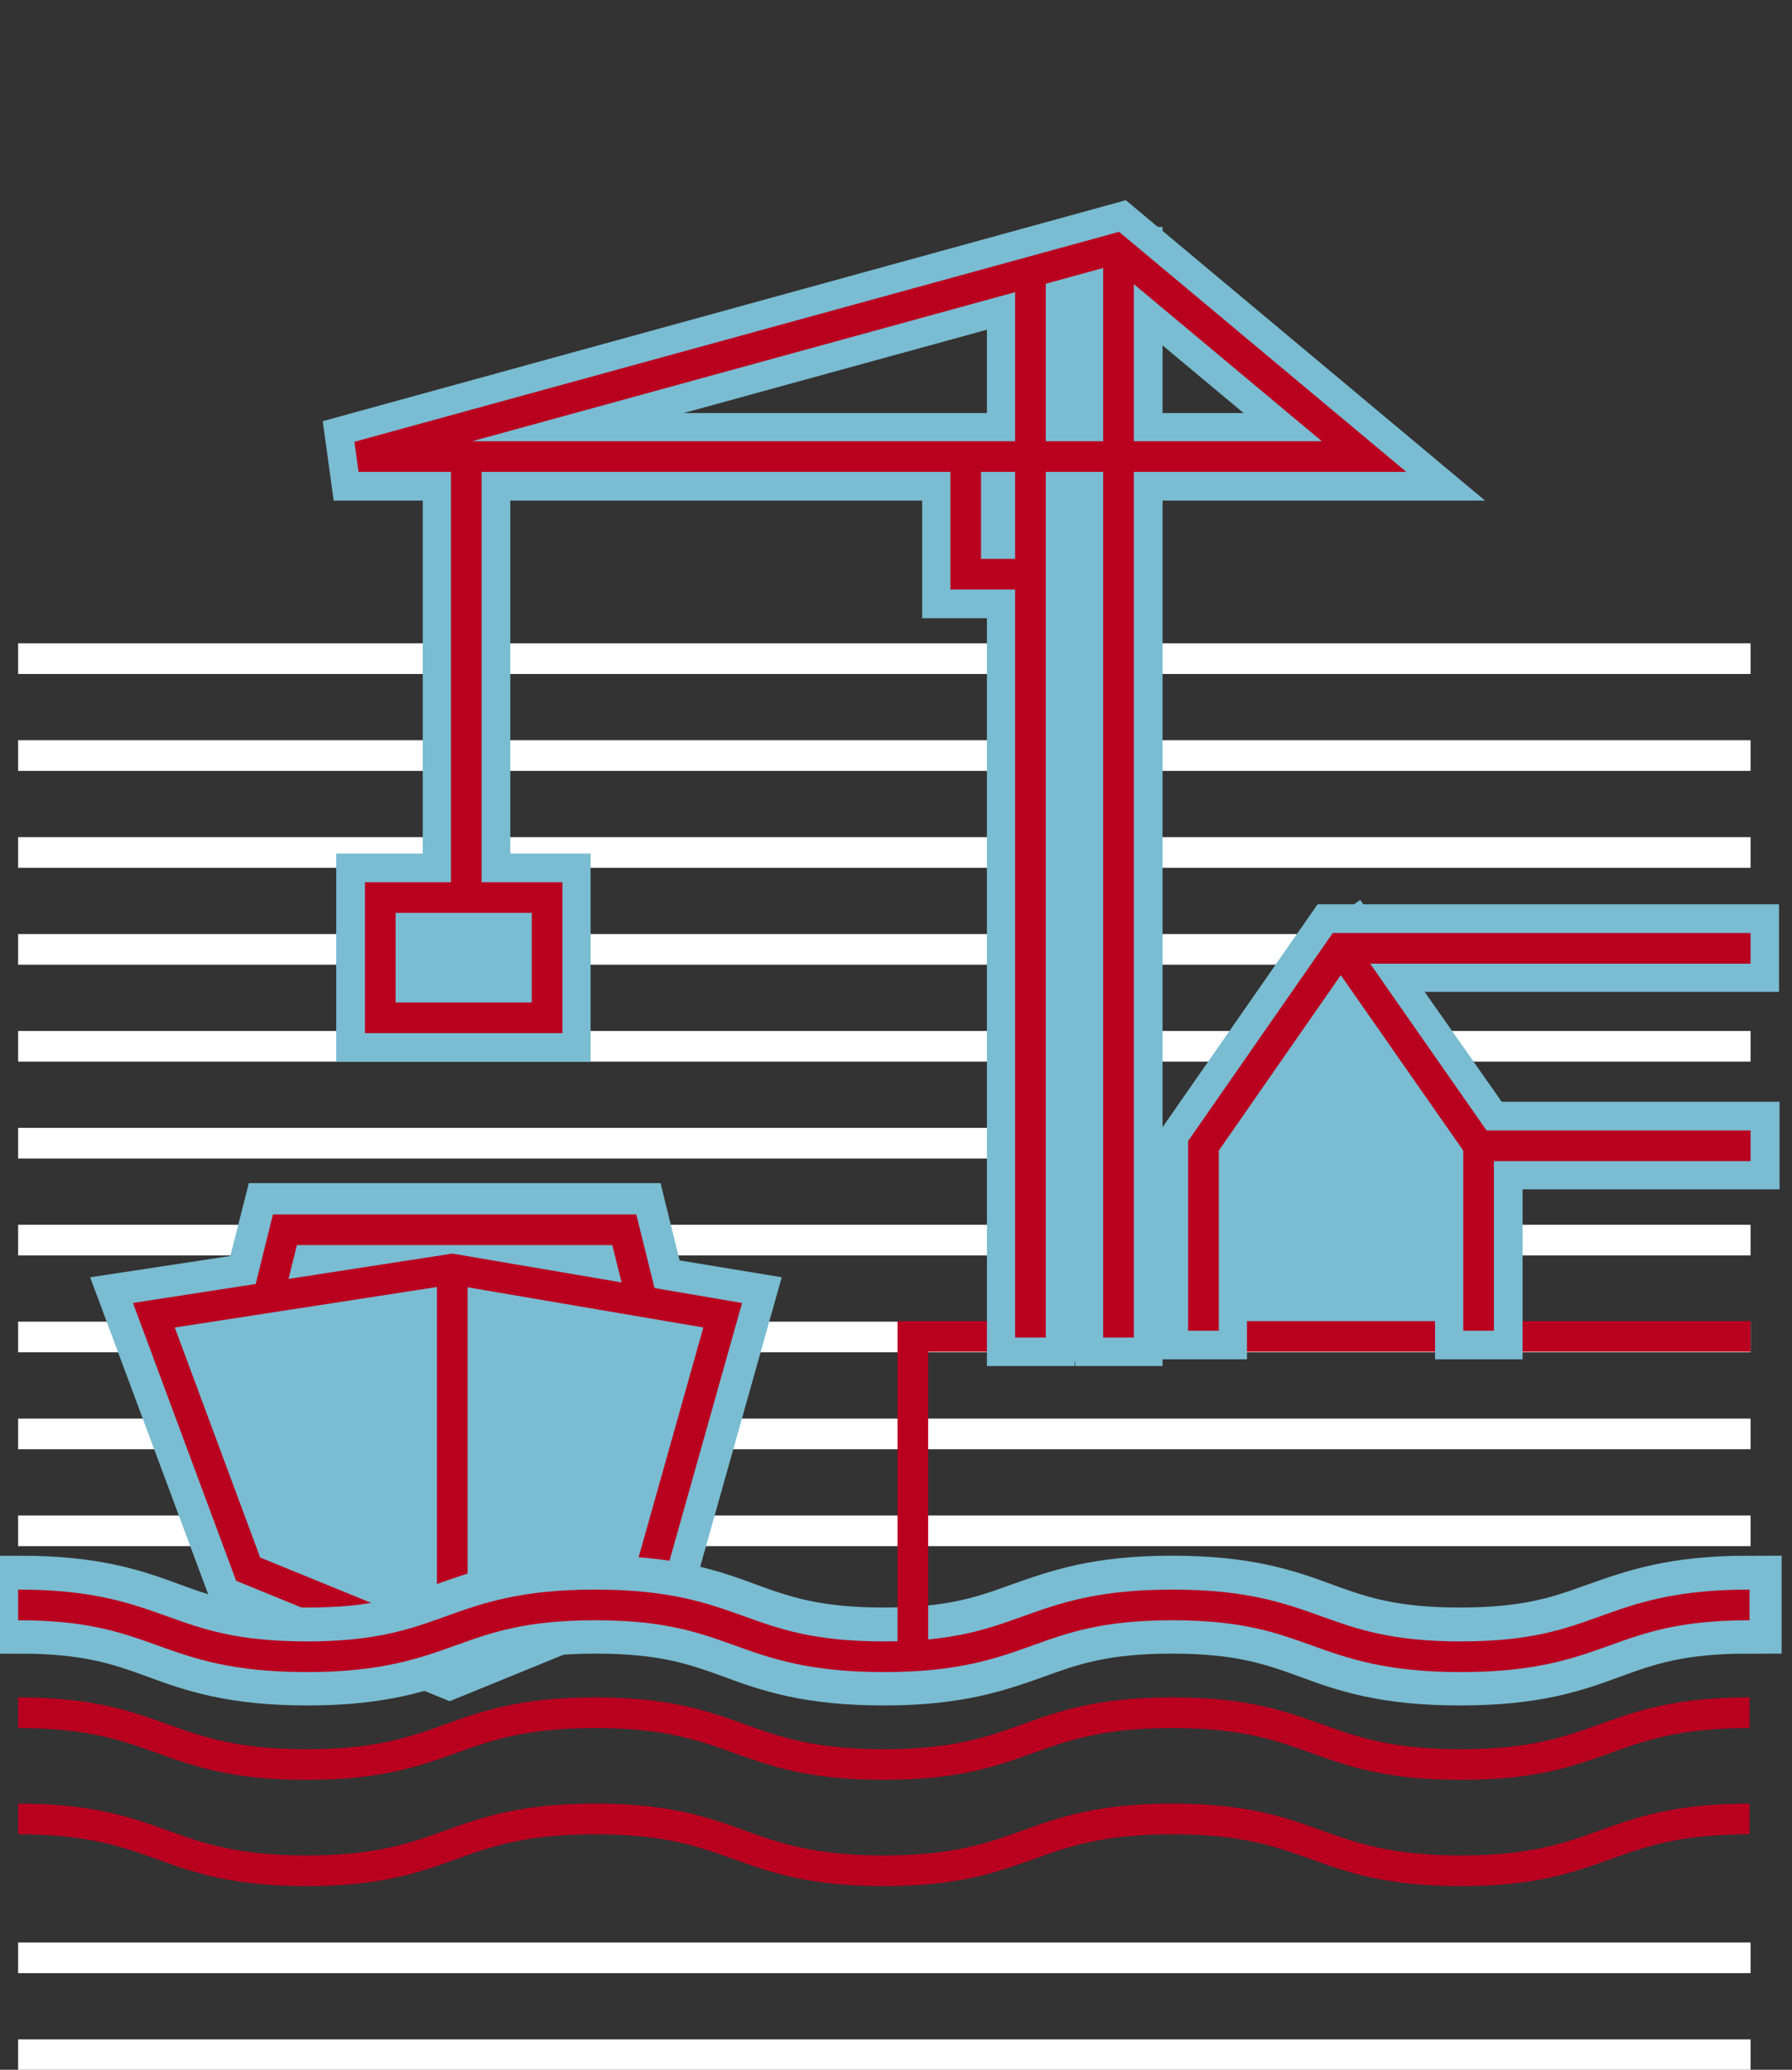 <?xml version="1.0" encoding="UTF-8"?> <!-- Generator: Adobe Illustrator 23.1.1, SVG Export Plug-In . SVG Version: 6.00 Build 0) --> <svg xmlns="http://www.w3.org/2000/svg" xmlns:xlink="http://www.w3.org/1999/xlink" version="1.1" id="Calque_1" x="0px" y="0px" viewBox="0 0 345.9 399.4" style="enable-background:new 0 0 345.9 399.4;" xml:space="preserve"><rect x="0" y="0" width="345.9" height="399.4" fill="#333333" stroke="none"/> <style type="text/css"> .st0{fill:none;stroke:#FFFFFF;stroke-width:5.914;} .st1{fill:none;stroke:#BA001F;stroke-width:5.914;} .st2{fill:#BA001F;stroke:#7ABCD1;stroke-width:12;} .st3{fill:#7ABCD1;} .st4{fill:#BA001F;stroke:#7ABCD1;stroke-width:13;} .st5{fill:#BA001F;stroke:#7ABCD1;stroke-width:11;} </style> <line class="st0" x1="3.5" y1="127.1" x2="337.9" y2="127.1"></line> <line class="st0" x1="3.5" y1="145.8" x2="337.9" y2="145.8"></line> <line class="st0" x1="3.5" y1="164.5" x2="337.9" y2="164.5"></line> <line class="st0" x1="3.5" y1="183.2" x2="337.9" y2="183.2"></line> <line class="st0" x1="3.5" y1="201.9" x2="337.9" y2="201.9"></line> <line class="st0" x1="3.5" y1="220.6" x2="337.9" y2="220.6"></line> <line class="st0" x1="3.5" y1="239.3" x2="337.9" y2="239.3"></line> <line class="st0" x1="3.5" y1="258" x2="337.9" y2="258"></line> <line class="st0" x1="3.5" y1="276.7" x2="337.9" y2="276.7"></line> <line class="st0" x1="3.5" y1="295.4" x2="337.9" y2="295.4"></line> <line class="st0" x1="3.5" y1="377.8" x2="337.9" y2="377.8"></line> <g> <path class="st1" d="M3.5,351c27.8,0,27.8,10,55.7,10c27.8,0,27.8-10,55.7-10c27.8,0,27.8,10,55.7,10c27.8,0,27.8-10,55.7-10 c27.8,0,27.8,10,55.7,10c27.8,0,27.8-10,55.7-10"></path> </g> <g> <path class="st1" d="M3.5,330.5c27.8,0,27.8,10,55.7,10c27.8,0,27.8-10,55.7-10c27.8,0,27.8,10,55.7,10c27.8,0,27.8-10,55.7-10 c27.8,0,27.8,10,55.7,10c27.8,0,27.8-10,55.7-10"></path> </g> <path class="st2" d="M126.3,248.5l-3.5-14.2H52.7l-3.4,13.4l-23.7,3.6L45.6,305l41.2,16.8l41.4-16.9l15.1-53.6L126.3,248.5z M57.3,240.2h60.8l1.8,7.2l-32.6-5.5l-31.7,4.9L57.3,240.2z M33.7,256.1l50.6-7.8v66.2l-34.2-14L33.7,256.1z M123.3,300.6l-33,13.4 v-65.6l45.5,7.7L123.3,300.6z"></path> <path class="st3" d="M32.1,254.2c0,0,56.1-7.8,56.9-7.6c0.9,0.3,49.4,8.4,49.4,8.4l-14.5,52l-37.5,7.6l-38.5-11.9L32.1,254.2z"></path> <g> <polygon class="st1" points="29.7,253.8 47.9,302.8 86.8,318.7 125.7,302.8 139.5,253.8 87.3,244.9 "></polygon> <line class="st1" x1="87.3" y1="244.9" x2="87.3" y2="318.7"></line> <polyline class="st1" points="51.3,252.2 55,237.3 120.5,237.3 124.2,252.2 "></polyline> </g> <g> <path class="st4" d="M281.8,322.6c-14.4,0-21.8-2.6-28.8-5.2c-6.9-2.5-13.4-4.8-26.8-4.8c-13.4,0-19.9,2.3-26.8,4.8 c-7.1,2.5-14.4,5.2-28.8,5.2c-14.4,0-21.8-2.6-28.8-5.2c-6.9-2.5-13.4-4.8-26.8-4.8c-13.4,0-19.9,2.3-26.8,4.8 c-7.1,2.5-14.4,5.2-28.8,5.2c-14.4,0-21.8-2.6-28.8-5.2c-6.9-2.5-13.4-4.8-26.8-4.8v-5.9c14.4,0,21.8,2.6,28.8,5.2 c6.9,2.5,13.4,4.8,26.8,4.8c13.4,0,19.9-2.3,26.8-4.8c7.1-2.5,14.4-5.2,28.8-5.2c14.4,0,21.8,2.6,28.8,5.2 c6.9,2.5,13.4,4.8,26.8,4.8c13.4,0,19.9-2.3,26.8-4.8c7.1-2.5,14.4-5.2,28.8-5.2c14.4,0,21.8,2.6,28.8,5.2 c6.9,2.5,13.4,4.8,26.8,4.8c13.4,0,19.9-2.3,26.8-4.8c7.1-2.5,14.4-5.2,28.8-5.2v5.9c-13.4,0-19.9,2.3-26.8,4.8 C303.6,320,296.3,322.6,281.8,322.6z"></path> </g> <g> <path class="st1" d="M3.5,309.7c27.8,0,27.8,10,55.7,10c27.8,0,27.8-10,55.7-10c27.8,0,27.8,10,55.7,10c27.8,0,27.8-10,55.7-10 c27.8,0,27.8,10,55.7,10c27.8,0,27.8-10,55.7-10"></path> </g> <line class="st0" x1="3.5" y1="396.5" x2="337.9" y2="396.5"></line> <polygon class="st3" points="232.5,259 232.5,221.1 260.3,185.9 285.3,221.1 285.3,260.4 "></polygon> <polyline class="st1" points="176.2,317.8 176.2,257.9 337.9,257.9 "></polyline> <g> <g> <rect x="285.3" y="218.1" class="st5" width="52.7" height="5.9"></rect> </g> <g> <polygon class="st5" points="235.2,256.8 229.3,256.8 229.3,220.1 257.2,180 337.9,180 337.9,185.9 260.3,185.9 235.2,222 "></polygon> </g> <g> <polygon class="st5" points="288.4,256.8 282.5,256.8 282.5,222 256.3,184.7 261.2,181.3 288.4,220.1 "></polygon> </g> <g> <path class="st5" d="M271.5,91.1H69.2l-0.8-5.8L216,44.7L271.5,91.1z M91.2,85.2h164l-40.6-33.9L91.2,85.2z"></path> </g> <g> <rect x="213" y="49.3" class="st5" width="5.9" height="208.8"></rect> </g> <g> <rect x="196" y="53.7" class="st5" width="5.9" height="204.4"></rect> </g> <g> <polygon class="st5" points="198.1,113.8 183.5,113.8 183.5,89 189.4,89 189.4,107.9 198.1,107.9 "></polygon> </g> <g> <rect x="87.1" y="89.6" class="st5" width="5.9" height="83.8"></rect> </g> <g> <path class="st5" d="M108.5,199.4H70.4v-29.2h38.1V199.4z M76.4,193.5h26.3v-17.3H76.4V193.5z"></path> </g> </g> <rect x="73.4" y="173.2" class="st3" width="30.8" height="20.6"></rect> <g> <line class="st1" x1="285.3" y1="221.1" x2="337.9" y2="221.1"></line> <polyline class="st1" points="232.3,256.8 232.3,221.1 258.8,183 337.9,183 "></polyline> <polyline class="st1" points="285.4,256.8 285.4,221.1 258.8,183 "></polyline> <polygon class="st1" points="69.2,88.1 263.3,88.1 215.3,48 "></polygon> <line class="st1" x1="215.9" y1="258.1" x2="215.9" y2="49.3"></line> <line class="st1" x1="198.9" y1="258.1" x2="198.9" y2="53.7"></line> <polyline class="st1" points="198.1,110.8 186.4,110.8 186.4,89 "></polyline> <line class="st1" x1="90" y1="89.6" x2="90" y2="173.4"></line> <rect x="73.4" y="173.2" class="st1" width="32.2" height="23.2"></rect> </g> <rect x="205.8" y="56.2" class="st3" width="3.3" height="25.3"></rect> <rect x="205.8" y="92.1" class="st3" width="4.9" height="170.6"></rect> </svg> 